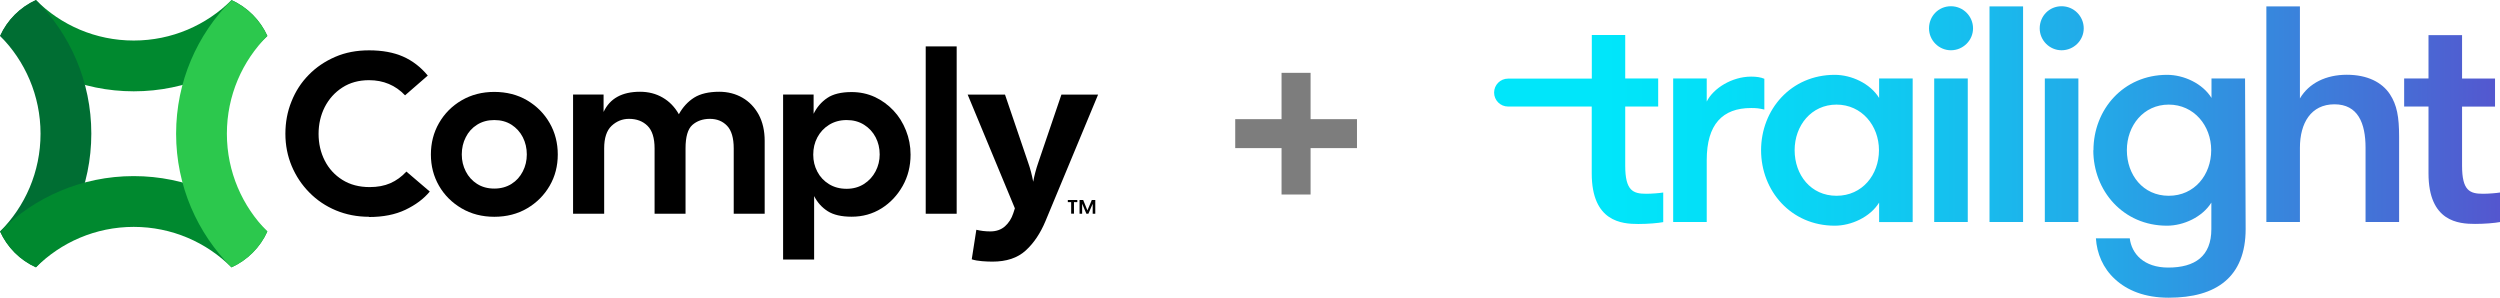 <?xml version="1.0" encoding="UTF-8"?>
<svg id="Layer_2" data-name="Layer 2" xmlns="http://www.w3.org/2000/svg" xmlns:xlink="http://www.w3.org/1999/xlink" viewBox="0 0 336.74 40.1">
  <defs>
    <style>
      .cls-1 {
        fill: none;
      }

      .cls-2 {
        fill: url(#linear-gradient);
      }

      .cls-3 {
        fill: #00892f;
      }

      .cls-4 {
        fill: #006e33;
      }

      .cls-5 {
        fill: #7d7d7d;
      }

      .cls-6 {
        fill: #2cc84d;
      }

      .cls-7 {
        clip-path: url(#clippath);
      }
    </style>
    <clipPath id="clippath">
      <path class="cls-1" d="M260.53,29.9h4.52V10.57h-4.52s0,19.33,0,19.33ZM275.43,29.9h4.52V10.57h-4.52v19.33ZM229.89,13.68v-3.11h-4.52v19.33h4.52v-8.34c0-4.81,2.12-7.01,5.98-7.01.7,0,1.08.04,1.78.21v-4.15c-.5-.21-1.08-.29-1.78-.29-2.57,0-5.1,1.57-5.98,3.36M241.73,20.23c0-3.32,2.25-6.14,5.64-6.14s5.72,2.82,5.72,6.14-2.25,6.14-5.72,6.14-5.64-2.82-5.64-6.14M237.21,20.23c0,5.47,4.02,10.17,9.92,10.17,2.24,0,4.77-1.16,5.98-3.11v2.62h4.52V10.57h-4.52v2.62c-1.2-1.95-3.73-3.11-5.98-3.11-5.9,0-9.92,4.68-9.92,10.17M286.48,20.23c0-3.32,2.25-6.14,5.64-6.14s5.72,2.82,5.72,6.14-2.25,6.14-5.72,6.14-5.64-2.82-5.64-6.14M281.96,20.23c0,5.47,4.02,10.17,9.92,10.17,2.24,0,4.77-1.16,5.98-3.11v3.57c0,3.65-2.2,5.18-5.81,5.18-3.28,0-4.93-1.86-5.18-3.94h-4.56c.13,2.04.95,4.03,2.58,5.51,1.61,1.49,3.98,2.49,7.22,2.49s5.81-.7,7.59-2.2c1.78-1.49,2.78-3.82,2.78-7.05l-.08-20.28h-4.52v2.62c-1.2-1.95-3.73-3.11-5.98-3.11-5.9,0-9.92,4.68-9.92,10.17M214.41,4.73v5.86h-11.28c-1.04,0-1.88.84-1.88,1.88s.84,1.88,1.88,1.88h11.27v9.01c0,6.52,4.07,6.81,6.27,6.81,1.33,0,2.66-.12,3.36-.25v-3.99c-.45.08-1.57.17-2.29.17-1.78,0-2.83-.41-2.83-3.78v-7.97h4.44v-3.78h-4.44v-5.86h-4.52.02ZM327.11,4.72v5.85h-3.28v3.78h3.28v9c0,6.52,4.06,6.81,6.27,6.81,1.32,0,2.66-.12,3.36-.25v-3.98c-.45.08-1.57.17-2.29.17-1.78,0-2.82-.41-2.82-3.78v-7.96h4.44v-3.78h-4.44v-5.85h-4.52ZM267.98,29.9h4.52V.86h-4.52v29.05h0ZM305.27.86v29.04h4.52v-10c0-3.32,1.49-5.85,4.65-5.85s4.19,2.53,4.19,5.85v10h4.52v-11.49c0-2.66-.29-4.27-1.24-5.72-1.07-1.61-3.03-2.62-5.81-2.62s-5.1,1.12-6.31,3.19V.86h-4.53ZM259.83,3.82c0,1.61,1.32,2.95,2.95,2.95s2.98-1.32,2.98-2.95-1.32-2.98-2.98-2.98-2.95,1.32-2.95,2.98M274.74,3.82c0,1.61,1.32,2.95,2.95,2.95s2.98-1.32,2.98-2.95-1.32-2.98-2.98-2.98-2.95,1.32-2.95,2.98Z"/>
    </clipPath>
    <linearGradient id="linear-gradient" x1="3107.05" y1="-592.91" x2="3108.9" y2="-592.91" gradientTransform="translate(-225977.86 43184.46) scale(72.8)" gradientUnits="userSpaceOnUse">
      <stop offset="0" stop-color="#00e6fa"/>
      <stop offset=".12" stop-color="#04def7"/>
      <stop offset=".29" stop-color="#10c9f1"/>
      <stop offset=".51" stop-color="#25a6e7"/>
      <stop offset=".75" stop-color="#4176d8"/>
      <stop offset="1" stop-color="#623fc8"/>
    </linearGradient>
  </defs>
  <g id="Layer_1-2" data-name="Layer 1">
    <g>
      <g id="Comply_Logo" data-name="Comply Logo">
        <g>
          <g>
            <g>
              <path d="M49.71,29.2c-1.6,0-3.09-.29-4.46-.86s-2.57-1.38-3.58-2.41c-1.02-1.03-1.81-2.22-2.38-3.57-.56-1.34-.85-2.8-.85-4.34s.27-3,.82-4.35c.54-1.36,1.31-2.56,2.32-3.58,1-1.03,2.19-1.83,3.57-2.43s2.9-.88,4.57-.88c1.77,0,3.29.28,4.55.83,1.26.55,2.39,1.41,3.35,2.57l-3.06,2.66c-1.29-1.36-2.92-2.04-4.85-2.04-1.38,0-2.58.33-3.6.99-1.02.66-1.8,1.53-2.37,2.63-.55,1.09-.83,2.3-.83,3.61s.28,2.52.83,3.6,1.34,1.95,2.38,2.6,2.26.97,3.67.97c1.05,0,1.98-.17,2.78-.52s1.52-.87,2.17-1.57l3.15,2.69c-.82.99-1.91,1.8-3.29,2.46-1.37.65-3,.97-4.89.97v-.02Z"/>
              <path d="M66.58,29.2c-1.64,0-3.12-.38-4.41-1.14s-2.31-1.77-3.04-3.04-1.09-2.67-1.09-4.21.36-2.96,1.09-4.23c.73-1.27,1.74-2.3,3.04-3.06s2.77-1.14,4.41-1.14,3.15.38,4.43,1.14,2.3,1.78,3.03,3.06c.73,1.27,1.09,2.69,1.09,4.23s-.36,2.95-1.09,4.21-1.74,2.28-3.03,3.04-2.77,1.14-4.43,1.14ZM66.58,25.4c.88,0,1.65-.21,2.32-.63s1.16-.98,1.52-1.68.54-1.46.54-2.29-.18-1.61-.54-2.32c-.36-.7-.87-1.26-1.52-1.68-.66-.42-1.43-.63-2.32-.63s-1.65.21-2.32.63-1.17.98-1.52,1.68c-.36.7-.54,1.47-.54,2.32s.18,1.58.54,2.29.87,1.26,1.52,1.68c.66.42,1.43.63,2.32.63h0Z"/>
              <path d="M77.19,28.79V12.73h4.11v2.35c.84-1.81,2.48-2.72,4.91-2.72,1.13,0,2.16.26,3.06.79.9.52,1.62,1.27,2.17,2.24.53-.96,1.22-1.71,2.06-2.24.83-.52,1.97-.79,3.38-.79,1.15,0,2.2.27,3.12.8.92.53,1.65,1.29,2.2,2.29.53.99.8,2.17.8,3.52v9.82h-4.17v-8.8c0-1.4-.3-2.42-.89-3.04-.6-.63-1.37-.94-2.32-.94s-1.75.28-2.37.83c-.61.55-.91,1.6-.91,3.15v8.8h-4.17v-8.8c0-1.4-.32-2.42-.95-3.04-.64-.63-1.47-.94-2.5-.94-.88,0-1.66.31-2.34.94-.67.63-1,1.64-1,3.04v8.8h-4.18Z"/>
              <path d="M105.48,34.96V12.73h4.11v2.6c.43-.88,1.04-1.59,1.83-2.13.79-.53,1.88-.8,3.29-.8,1.11,0,2.15.22,3.11.66.95.44,1.79,1.05,2.52,1.82s1.28,1.66,1.69,2.69c.41,1.02.62,2.11.62,3.26,0,1.54-.35,2.95-1.06,4.21-.71,1.26-1.66,2.28-2.86,3.03s-2.54,1.12-4.01,1.12c-1.38,0-2.46-.25-3.24-.75s-1.39-1.18-1.82-2.03v8.55h-4.18ZM114.04,25.43c.88,0,1.66-.22,2.34-.65.67-.43,1.19-1,1.56-1.71s.55-1.46.55-2.27c0-.84-.18-1.61-.55-2.32-.37-.7-.89-1.26-1.56-1.68-.67-.42-1.44-.63-2.34-.63s-1.69.22-2.38.65-1.2,1-1.57,1.69c-.37.7-.55,1.47-.55,2.32s.18,1.58.55,2.29.89,1.26,1.57,1.68,1.47.63,2.38.63Z"/>
              <path d="M124.69,28.79V6.25h4.17v22.54h-4.17Z"/>
              <path d="M133.67,35.24c-.41,0-.87-.02-1.39-.06-.51-.04-.98-.12-1.39-.25l.62-3.98c.57.14,1.2.22,1.88.22.8,0,1.46-.23,1.98-.69.51-.46.88-1.04,1.11-1.74l.22-.68-6.36-15.32h5.03l3.12,9.17c.29.82.51,1.67.68,2.57.16-.88.39-1.73.68-2.57l3.12-9.17h4.94l-7.1,17.07c-.68,1.62-1.56,2.94-2.66,3.94s-2.59,1.49-4.48,1.49h0Z"/>
            </g>
            <path d="M143.84,26.94h1.27v.29h-.45v1.55h-.38v-1.55h-.45v-.29h.01ZM147.53,26.94v1.85h-.35v-1.34l-.58,1.34h-.27l-.57-1.36v1.36h-.35v-1.85h.49l.57,1.4.59-1.4h.47Z"/>
          </g>
          <g>
            <path class="cls-3" d="M4.84.01c3.37,3.37,8.03,5.45,13.17,5.45S27.81,3.38,31.19.01c2.15.97,3.86,2.69,4.83,4.83-4.6,4.6-10.97,7.46-18,7.46S4.63,9.45.03,4.84C1,2.7,2.72.98,4.86.01h-.02Z"/>
            <path class="cls-4" d="M.01,31.18c3.37-3.37,5.45-8.03,5.45-13.17S3.38,8.21.01,4.83C.98,2.69,2.7.97,4.84,0c4.6,4.6,7.46,10.97,7.46,18s-2.85,13.39-7.46,18c-2.15-.97-3.86-2.69-4.83-4.83v.02Z"/>
            <path class="cls-3" d="M31.18,36.01c-3.37-3.37-8.03-5.45-13.17-5.45s-9.8,2.09-13.17,5.45c-2.15-.97-3.86-2.69-4.83-4.83,4.6-4.6,10.97-7.46,18-7.46s13.39,2.85,18,7.46c-.97,2.15-2.69,3.86-4.83,4.83h.02Z"/>
            <path class="cls-6" d="M36.01,4.84c-3.37,3.37-5.45,8.03-5.45,13.17s2.09,9.8,5.45,13.17c-.97,2.15-2.69,3.86-4.83,4.83-4.6-4.6-7.46-10.97-7.46-18S26.57,4.63,31.18.03c2.15.97,3.86,2.69,4.83,4.83v-.02Z"/>
          </g>
        </g>
      </g>
      <polygon class="cls-5" points="182.78 16.05 176.53 16.05 176.53 9.81 172.62 9.81 172.62 16.05 166.38 16.05 166.38 19.95 172.62 19.95 172.62 26.2 176.53 26.2 176.53 19.95 182.78 19.95 182.78 16.05"/>
      <g id="Trailight">
        <g class="cls-7">
          <rect class="cls-2" x="201.25" y=".84" width="135.49" height="39.26"/>
        </g>
      </g>
    </g>
  </g>
</svg>